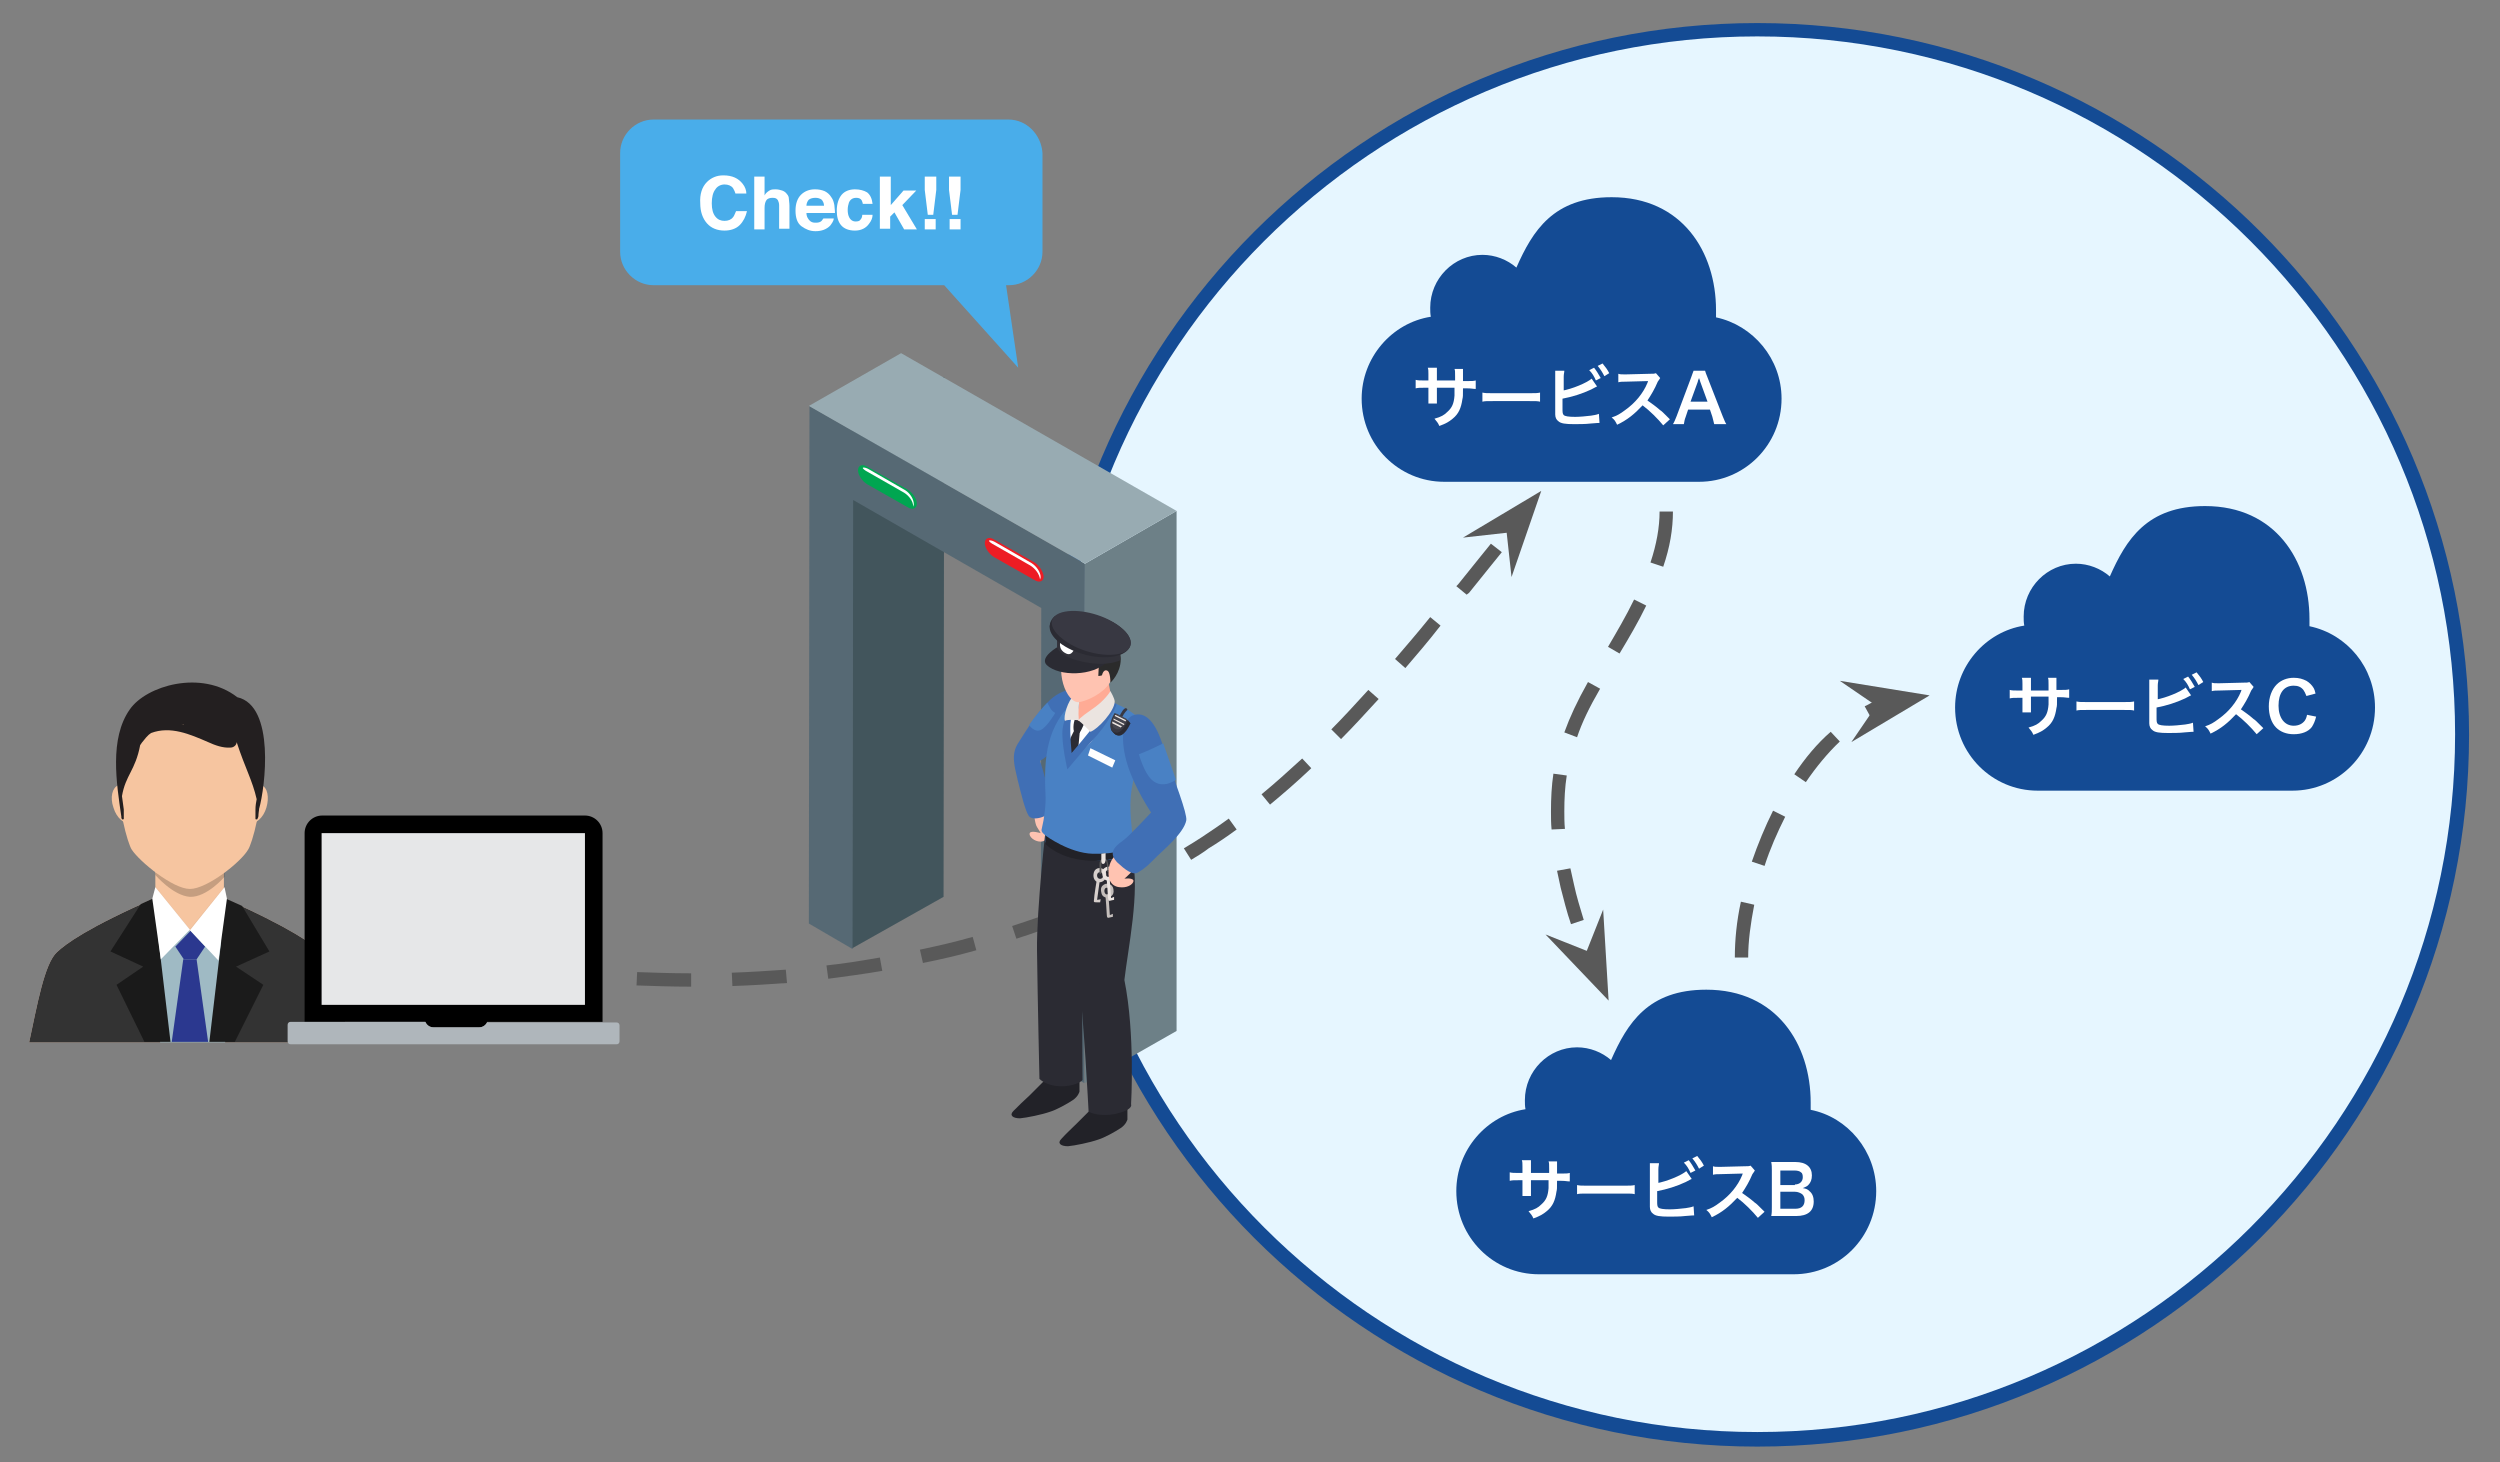 <?xml version="1.0" encoding="utf-8"?>
<!-- Generator: Adobe Illustrator 25.0.0, SVG Export Plug-In . SVG Version: 6.00 Build 0)  -->
<svg version="1.1" id="Layer_1" xmlns="http://www.w3.org/2000/svg" xmlns:xlink="http://www.w3.org/1999/xlink" x="0px" y="0px"
	 viewBox="0 0 412 241" style="enable-background:new 0 0 412 241;" xml:space="preserve">
<rect x="0" y="0" width="412" height="241" fill="#808080" stroke="none"/>
<style type="text/css">
	.st0{fill:#E6F6FF;}
	.st1{fill:#144B94;}
	.st2{fill-rule:evenodd;clip-rule:evenodd;fill:#144B94;}
	.st3{fill:#FFFFFF;}
	.st4{fill-rule:evenodd;clip-rule:evenodd;fill-opacity:0;}
	.st5{fill:#595959;}
	.st6{fill-rule:evenodd;clip-rule:evenodd;fill:#595959;}
	.st7{fill-rule:evenodd;clip-rule:evenodd;fill:#42555C;}
	.st8{fill-rule:evenodd;clip-rule:evenodd;fill:#6D8087;}
	.st9{fill-rule:evenodd;clip-rule:evenodd;fill:#566974;}
	.st10{fill-rule:evenodd;clip-rule:evenodd;fill:#98ABB2;}
	.st11{fill-rule:evenodd;clip-rule:evenodd;fill:#ED1C24;}
	.st12{fill-rule:evenodd;clip-rule:evenodd;fill:#FFFFFF;}
	.st13{fill-rule:evenodd;clip-rule:evenodd;fill:#00A651;}
	.st14{fill:#FFC3B1;}
	.st15{fill:#406FB5;}
	.st16{fill:#222228;}
	.st17{fill:#2B2B33;}
	.st18{fill:#4981C4;}
	.st19{fill:#FFAB95;}
	.st20{fill:#C4BEBB;}
	.st21{fill:#D6CFCC;}
	.st22{fill:#EBE4E0;}
	.st23{fill:#2B2B2B;}
	.st24{fill:#32323A;}
	.st25{fill:#383842;}
	.st26{fill:#46464F;}
	.st27{fill:#49ADEA;}
	.st28{fill-rule:evenodd;clip-rule:evenodd;fill:#FFDECC;}
	.st29{fill-rule:evenodd;clip-rule:evenodd;fill:#333333;}
	.st30{fill-rule:evenodd;clip-rule:evenodd;fill:#F6C5A0;}
	.st31{fill-rule:evenodd;clip-rule:evenodd;fill:#9FBAC4;}
	.st32{fill-rule:evenodd;clip-rule:evenodd;fill:#1A1A1A;}
	.st33{fill-rule:evenodd;clip-rule:evenodd;fill:#1B1B1B;}
	.st34{fill-rule:evenodd;clip-rule:evenodd;fill:#2B388F;}
	.st35{opacity:0.2;}
	.st36{fill:#231F20;}
	.st37{opacity:5.000000e-02;}
	.st38{opacity:0.1;fill-rule:evenodd;clip-rule:evenodd;}
	.st39{fill:#E6E7E8;}
	.st40{fill:#AFB6BB;}
</style>
<g>
	<circle class="st0" cx="289.6" cy="121.1" r="116.2"/>
	<path class="st1" d="M289.6,238.4c-64.7,0-117.3-52.6-117.3-117.3S224.9,3.8,289.6,3.8s117.3,52.6,117.3,117.3
		S354.3,238.4,289.6,238.4z M289.6,6c-63.4,0-115,51.6-115,115s51.6,115,115,115s115-51.6,115-115S353,6,289.6,6z"/>
</g>
<path class="st2" d="M293.6,65.7c0,7.6-6.1,13.7-13.6,13.7h-42c-7.5,0-13.6-6.1-13.6-13.7c0-6.8,5-12.5,11.4-13.5
	c-0.1-0.5-0.1-1-0.1-1.5c0-4.8,3.9-8.7,8.6-8.7c2.1,0,4.1,0.8,5.6,2.1c2.7-6.1,6.1-11.6,15.7-11.6c11.6,0,17.2,9,17.2,18.6
	c0,0.4,0,0.8,0,1.2C288.9,53.6,293.6,59.1,293.6,65.7"/>
<g>
	<path class="st3" d="M239.8,62.9l0-0.5v-0.4c0-0.7,0-1-0.1-1.2h1.4c0,0.3,0,0.3,0,0.7c0,0.7,0,0.7,0,1.3h0.7c0.8,0,1,0,1.4-0.1v1.4
		c-0.4,0-0.7-0.1-1.4-0.1h-0.7c0,1.3,0,1.4-0.1,1.8c-0.2,1.4-0.6,2.4-1.6,3.2c-0.6,0.5-1.1,0.8-2.2,1.2c-0.2-0.5-0.4-0.7-0.8-1.2
		c1.1-0.3,1.6-0.6,2.1-1.1c0.8-0.7,1.1-1.4,1.2-2.7c0-0.3,0-0.5,0-1.3h-2.9v1.7c0,0.5,0,0.6,0,0.9h-1.4c0-0.2,0-0.5,0-1v-1.6h-0.7
		c-0.7,0-1,0-1.4,0.1v-1.4c0.4,0.1,0.7,0.1,1.4,0.1h0.7v-1.1c0-0.5,0-0.7-0.1-1h1.5c0,0.4,0,0.4,0,1v1.1H239.8z"/>
	<path class="st3" d="M244.3,64.7c0.5,0.1,0.7,0.1,1.8,0.1h5.9c1.1,0,1.3,0,1.8-0.1v1.5c-0.4-0.1-0.6-0.1-1.8-0.1h-5.9
		c-1.2,0-1.4,0-1.8,0.1V64.7z"/>
	<path class="st3" d="M257.4,64.4c1.7-0.3,4.1-1.3,4.9-2l0.9,1.3c-0.1,0-0.4,0.2-1,0.5c-1.5,0.7-3.1,1.2-4.7,1.5v1.5
		c0,0.1,0,0.1,0,0.1c0,0.6,0,0.9,0.2,1.1c0.2,0.2,0.8,0.3,1.9,0.3c0.7,0,1.8-0.1,2.6-0.2c0.5-0.1,0.8-0.1,1.3-0.3l0.1,1.5
		c-0.2,0-0.3,0-1.5,0.1c-0.7,0.1-2.1,0.1-2.7,0.1c-1.4,0-2.2-0.1-2.6-0.5c-0.3-0.2-0.5-0.6-0.5-1.1c0-0.2,0-0.4,0-1l0-5.2
		c0-0.6,0-0.7,0-1h1.5c0,0.3-0.1,0.5-0.1,1V64.4z M262.7,60.6c0.4,0.5,0.7,1,1.1,1.7l-0.8,0.4c-0.3-0.7-0.6-1.2-1.1-1.7L262.7,60.6z
		 M264.4,62c-0.3-0.6-0.6-1.1-1.1-1.7l0.8-0.4c0.5,0.6,0.8,1,1.1,1.6L264.4,62z"/>
	<path class="st3" d="M274.1,70.1c-0.9-1.1-2.2-2.4-3.4-3.3c-1.3,1.4-2.5,2.4-4.2,3.2c-0.3-0.6-0.4-0.8-0.9-1.2
		c0.9-0.3,1.4-0.6,2.2-1.2c1.7-1.2,3-2.8,3.7-4.5l0.1-0.3c-0.2,0-0.2,0-3.7,0.1c-0.5,0-0.8,0-1.2,0.1l0-1.4c0.3,0.1,0.5,0.1,1,0.1
		c0,0,0.1,0,0.3,0l3.9-0.1c0.6,0,0.7,0,1-0.1l0.7,0.8c-0.1,0.2-0.2,0.3-0.4,0.6c-0.5,1.2-1.1,2.2-1.7,3.1c0.7,0.5,1.3,0.9,2.1,1.6
		c0.3,0.2,0.3,0.2,1.6,1.5L274.1,70.1z"/>
	<path class="st3" d="M282.5,69.9c-0.1-0.4-0.2-0.8-0.3-1.2l-0.4-1.2h-3.6l-0.4,1.2c-0.2,0.5-0.2,0.7-0.3,1.2h-1.8
		c0.2-0.3,0.4-0.8,0.6-1.3l2.4-6.4c0.2-0.6,0.3-0.8,0.4-1.1h1.9c0.1,0.3,0.1,0.4,0.4,1.1l2.5,6.4c0.3,0.7,0.4,1,0.6,1.3H282.5z
		 M280.2,62.9c0-0.1-0.1-0.3-0.2-0.6c-0.2,0.5-0.2,0.5-0.2,0.6l-1.2,3.3h2.8L280.2,62.9z"/>
</g>
<path class="st2" d="M309.2,196.3c0,7.6-6.1,13.7-13.6,13.7h-42c-7.5,0-13.6-6.1-13.6-13.7c0-6.8,5-12.5,11.4-13.5
	c-0.1-0.5-0.1-1-0.1-1.5c0-4.8,3.9-8.7,8.6-8.7c2.1,0,4.1,0.8,5.6,2.1c2.7-6.1,6.1-11.6,15.7-11.6c11.6,0,17.2,9,17.2,18.6
	c0,0.4,0,0.8,0,1.2C304.5,184.1,309.2,189.7,309.2,196.3"/>
<g>
	<path class="st3" d="M255.3,193.5l0-0.5v-0.4c0-0.7,0-1-0.1-1.2h1.4c0,0.3,0,0.3,0,0.7c0,0.7,0,0.7,0,1.3h0.7c0.8,0,1,0,1.4-0.1
		v1.4c-0.4,0-0.7-0.1-1.4-0.1h-0.7c0,1.3,0,1.4-0.1,1.8c-0.2,1.4-0.6,2.4-1.6,3.2c-0.6,0.5-1.1,0.8-2.2,1.2
		c-0.2-0.5-0.4-0.7-0.8-1.2c1.1-0.3,1.6-0.6,2.1-1.1c0.8-0.7,1.1-1.4,1.2-2.7c0-0.3,0-0.5,0-1.3h-2.9v1.7c0,0.5,0,0.6,0,0.9h-1.4
		c0-0.2,0-0.5,0-1v-1.6h-0.7c-0.7,0-1,0-1.4,0.1v-1.4c0.4,0.1,0.7,0.1,1.4,0.1h0.7v-1.1c0-0.5,0-0.7-0.1-1h1.5c0,0.4,0,0.4,0,1v1.1
		H255.3z"/>
	<path class="st3" d="M259.9,195.3c0.5,0.1,0.7,0.1,1.8,0.1h5.9c1.1,0,1.3,0,1.8-0.1v1.5c-0.4-0.1-0.6-0.1-1.8-0.1h-5.9
		c-1.2,0-1.4,0-1.8,0.1V195.3z"/>
	<path class="st3" d="M273,195c1.7-0.3,4.1-1.3,4.9-2l0.9,1.3c-0.1,0-0.4,0.2-1,0.5c-1.5,0.7-3.1,1.2-4.7,1.5v1.5c0,0.1,0,0.1,0,0.1
		c0,0.6,0,0.9,0.2,1.1c0.2,0.2,0.8,0.3,1.9,0.3c0.7,0,1.8-0.1,2.6-0.2c0.5-0.1,0.8-0.1,1.3-0.3l0.1,1.5c-0.2,0-0.3,0-1.5,0.1
		c-0.7,0.1-2.1,0.1-2.7,0.1c-1.4,0-2.2-0.1-2.6-0.5c-0.3-0.2-0.5-0.6-0.5-1.1c0-0.2,0-0.4,0-1l0-5.2c0-0.6,0-0.7,0-1h1.5
		c0,0.3-0.1,0.5-0.1,1V195z M278.3,191.2c0.4,0.5,0.7,1,1.1,1.7l-0.8,0.4c-0.3-0.7-0.6-1.2-1.1-1.7L278.3,191.2z M280,192.6
		c-0.3-0.6-0.6-1.1-1.1-1.7l0.8-0.4c0.5,0.6,0.8,1,1.1,1.6L280,192.6z"/>
	<path class="st3" d="M289.7,200.7c-0.9-1.1-2.2-2.4-3.4-3.3c-1.3,1.4-2.5,2.4-4.2,3.2c-0.3-0.6-0.4-0.8-0.9-1.2
		c0.9-0.3,1.4-0.6,2.2-1.2c1.7-1.2,3-2.8,3.7-4.5l0.1-0.3c-0.2,0-0.2,0-3.7,0.1c-0.5,0-0.8,0-1.2,0.1l0-1.4c0.3,0.1,0.5,0.1,1,0.1
		c0,0,0.1,0,0.3,0l3.9-0.1c0.6,0,0.7,0,1-0.1l0.7,0.8c-0.1,0.2-0.2,0.3-0.4,0.6c-0.5,1.2-1.1,2.2-1.7,3.1c0.7,0.5,1.3,0.9,2.1,1.6
		c0.3,0.2,0.3,0.2,1.6,1.5L289.7,200.7z"/>
	<path class="st3" d="M293.3,200.4c-0.6,0-1,0-1.4,0c0.1-0.5,0.1-0.8,0.1-1.5v-6c0-0.5,0-0.9-0.1-1.4c0.5,0,0.6,0,1.4,0h2.6
		c1.7,0,2.7,0.8,2.7,2.2c0,0.7-0.2,1.2-0.6,1.6c-0.2,0.2-0.4,0.3-0.9,0.5c0.6,0.1,0.8,0.2,1.1,0.5c0.5,0.4,0.7,1,0.7,1.7
		c0,1.6-1,2.4-2.9,2.4H293.3z M295.8,195.2c0.8,0,1.3-0.5,1.3-1.2c0-0.4-0.1-0.7-0.3-0.8c-0.2-0.2-0.6-0.3-1.1-0.3h-2.3v2.4H295.8z
		 M293.5,199.2h2.4c1,0,1.5-0.5,1.5-1.4c0-0.4-0.1-0.7-0.4-1c-0.3-0.2-0.7-0.4-1.2-0.4h-2.4V199.2z"/>
</g>
<path class="st2" d="M391.4,116.6c0,7.6-6.1,13.7-13.6,13.7h-42c-7.5,0-13.6-6.1-13.6-13.7c0-6.8,5-12.5,11.4-13.5
	c-0.1-0.5-0.1-1-0.1-1.5c0-4.8,3.9-8.7,8.6-8.7c2.1,0,4.1,0.8,5.6,2.1c2.7-6.1,6.1-11.6,15.7-11.6c11.6,0,17.2,9,17.2,18.6
	c0,0.4,0,0.8,0,1.2C386.8,104.5,391.4,110,391.4,116.6"/>
<g>
	<path class="st3" d="M337.6,113.8l0-0.5v-0.4c0-0.7,0-1-0.1-1.2h1.4c0,0.3,0,0.3,0,0.7c0,0.7,0,0.7,0,1.3h0.7c0.8,0,1,0,1.4-0.1
		v1.4c-0.4,0-0.7-0.1-1.4-0.1H339c0,1.3,0,1.4-0.1,1.8c-0.2,1.4-0.6,2.4-1.6,3.2c-0.6,0.5-1.1,0.8-2.2,1.2c-0.2-0.5-0.4-0.7-0.8-1.2
		c1.1-0.3,1.6-0.6,2.1-1.1c0.8-0.7,1.1-1.4,1.2-2.7c0-0.3,0-0.5,0-1.3h-2.9v1.7c0,0.5,0,0.6,0,0.9h-1.4c0-0.2,0-0.5,0-1V115h-0.7
		c-0.7,0-1,0-1.4,0.1v-1.4c0.4,0.1,0.7,0.1,1.4,0.1h0.7v-1.1c0-0.5,0-0.7-0.1-1h1.5c0,0.4,0,0.4,0,1v1.1H337.6z"/>
	<path class="st3" d="M342.2,115.6c0.5,0.1,0.7,0.1,1.8,0.1h5.9c1.1,0,1.3,0,1.8-0.1v1.5c-0.4-0.1-0.6-0.1-1.8-0.1H344
		c-1.2,0-1.4,0-1.8,0.1V115.6z"/>
	<path class="st3" d="M355.3,115.3c1.7-0.3,4.1-1.3,4.9-2l0.9,1.3c-0.1,0-0.4,0.2-1,0.5c-1.5,0.7-3.1,1.2-4.7,1.5v1.5
		c0,0.1,0,0.1,0,0.1c0,0.6,0,0.9,0.2,1.1c0.2,0.2,0.8,0.3,1.9,0.3c0.7,0,1.8-0.1,2.6-0.2c0.5-0.1,0.8-0.1,1.3-0.3l0.1,1.5
		c-0.2,0-0.3,0-1.5,0.1c-0.7,0.1-2.1,0.1-2.7,0.1c-1.4,0-2.2-0.1-2.6-0.5c-0.3-0.2-0.5-0.6-0.5-1.1c0-0.2,0-0.4,0-1l0-5.2
		c0-0.6,0-0.7,0-1h1.5c0,0.3-0.1,0.5-0.1,1V115.3z M360.6,111.5c0.4,0.5,0.7,1,1.1,1.7l-0.8,0.4c-0.3-0.7-0.6-1.2-1.1-1.7
		L360.6,111.5z M362.3,112.9c-0.3-0.6-0.6-1.1-1.1-1.7l0.8-0.4c0.5,0.6,0.8,1,1.1,1.6L362.3,112.9z"/>
	<path class="st3" d="M371.9,121c-0.9-1.1-2.2-2.4-3.4-3.3c-1.3,1.4-2.5,2.4-4.2,3.2c-0.3-0.6-0.4-0.8-0.9-1.2
		c0.9-0.3,1.4-0.6,2.2-1.2c1.7-1.2,3-2.8,3.7-4.5l0.1-0.3c-0.2,0-0.2,0-3.7,0.1c-0.5,0-0.8,0-1.2,0.1l0-1.4c0.3,0.1,0.5,0.1,1,0.1
		c0,0,0.1,0,0.3,0l3.9-0.1c0.6,0,0.7,0,1-0.1l0.7,0.8c-0.1,0.2-0.2,0.3-0.4,0.6c-0.5,1.2-1.1,2.2-1.7,3.1c0.7,0.5,1.3,0.9,2.1,1.6
		c0.3,0.2,0.3,0.2,1.6,1.5L371.9,121z"/>
	<path class="st3" d="M381.7,118.1c-0.2,0.8-0.4,1.2-0.7,1.7c-0.6,0.8-1.7,1.2-3,1.2c-1.2,0-2.2-0.4-2.9-1.1
		c-0.8-0.8-1.2-2.1-1.2-3.5c0-1.5,0.5-2.8,1.3-3.6c0.7-0.7,1.7-1.1,2.8-1.1c0.9,0,1.5,0.2,2.1,0.5c0.5,0.3,0.9,0.7,1.2,1.2
		c0.1,0.2,0.2,0.4,0.3,0.9l-1.5,0.4c-0.2-0.5-0.3-0.7-0.5-1c-0.4-0.5-0.9-0.7-1.6-0.7c-1.6,0-2.5,1.2-2.5,3.3c0,2,1,3.3,2.5,3.3
		c0.8,0,1.4-0.3,1.8-0.8c0.2-0.3,0.3-0.5,0.4-1L381.7,118.1z"/>
</g>
<path class="st4" d="M89.3,160.1c36.8,4,76.8-0.3,109.4-21.2c21.5-13.7,38-37.1,55.2-57.9"/>
<g>
	<path class="st5" d="M113.6,162.6c-2.9,0-5.8-0.1-8.7-0.2l0.1-2.2c2.9,0.1,5.8,0.2,8.6,0.2c0,0,0,0,0,0l0.3,0l0,2.2L113.6,162.6
		C113.6,162.6,113.6,162.6,113.6,162.6z M120.7,162.5l-0.1-2.2c3-0.1,6-0.3,8.9-0.5l0.2,2.2C126.8,162.2,123.8,162.4,120.7,162.5z
		 M98.2,162c-3-0.2-6-0.5-9-0.8l0.2-2.2c3,0.3,6,0.6,8.9,0.8L98.2,162z M136.5,161.3l-0.3-2.2c3-0.3,5.9-0.8,8.8-1.3l0.4,2.2
		C142.5,160.5,139.5,160.9,136.5,161.3z M152.1,158.7l-0.5-2.2c2.9-0.6,5.9-1.3,8.7-2.1l0.6,2.2
		C158.1,157.4,155.1,158.1,152.1,158.7z M167.5,154.7l-0.7-2.1c2.8-0.9,5.7-1.9,8.4-3l0.8,2.1C173.2,152.7,170.4,153.8,167.5,154.7z
		 M182.3,149l-0.9-2.1c2.7-1.2,5.4-2.5,8-3.9l1.1,2C187.8,146.5,185,147.8,182.3,149z M196.3,141.7l-1.2-1.9c1-0.6,2-1.2,2.9-1.8
		c1.5-1,3-2,4.5-3.1l1.3,1.8c-1.5,1.1-3.1,2.2-4.6,3.1C198.3,140.5,197.3,141.1,196.3,141.7z M209.3,132.6l-1.4-1.7
		c2.2-1.8,4.4-3.8,6.7-5.9l1.5,1.6C213.9,128.7,211.6,130.7,209.3,132.6z M221,121.8l-1.6-1.6c2-2,4-4.2,6.1-6.5l1.7,1.5
		C225,117.6,223,119.8,221,121.8z M231.6,110.1l-1.7-1.5c1.8-2.1,3.7-4.3,5.8-6.9l1.7,1.4C235.3,105.8,233.4,108,231.6,110.1z
		 M241.7,98l-1.7-1.4l0.3-0.3c1.2-1.5,2.5-3.1,3.7-4.6l1.7-2.1l1.8,1.4l-1.7,2.1c-1.2,1.5-2.5,3.1-3.7,4.6L241.7,98z"/>
</g>
<g>
	<path class="st6" d="M249.4,86.6l0.3,3.3l2.3-6.5l-5.9,3.5L249.4,86.6z"/>
	<polygon class="st5" points="249.1,95.1 248.3,87.8 241.1,88.6 254,80.9 	"/>
</g>
<path class="st4" d="M274.6,84.2c0,14.8-15,28-17.3,42.8c-2,12.6,2.1,25.7,7.7,37.7"/>
<g>
	<path class="st5" d="M258.9,152.3c-0.7-2-1.2-4.1-1.7-6c-0.2-1-0.4-1.9-0.6-2.8l2.2-0.4c0.2,0.9,0.4,1.8,0.6,2.7
		c0.4,1.9,1,3.8,1.6,5.8L258.9,152.3z M255.7,136.7c-0.1-1-0.1-2-0.1-3c0-2.1,0.1-4.2,0.4-6.2l2.2,0.3c-0.3,1.9-0.4,3.9-0.4,5.9
		c0,0.9,0,1.9,0.1,2.9L255.7,136.7z M259.9,121.5l-2.1-0.8c0.9-2.5,2.1-5.1,3.9-8.3l2,1.1C261.9,116.6,260.7,119.1,259.9,121.5z
		 M266.9,107.7l-1.9-1.1c1.4-2.4,3-5.1,4.3-7.8l2,1C270,102.5,268.4,105.2,266.9,107.7z M274.1,93.4l-2.1-0.7c1-3,1.5-5.8,1.5-8.4
		h2.2C275.7,87.2,275.2,90.2,274.1,93.4z"/>
</g>
<g>
	<path class="st6" d="M262.1,158.1l-3.1-1.2l4.7,5l-0.4-6.9L262.1,158.1z"/>
	<polygon class="st5" points="265.1,164.9 254.7,154 261.5,156.7 264.2,149.9 	"/>
</g>
<path class="st4" d="M287,157.8c0-17.7,13.1-43.2,30.8-43.2"/>
<g>
	<path class="st5" d="M288.1,157.8h-2.2c0-2.9,0.3-6,1-9.2l2.2,0.5C288.5,152.2,288.1,155.1,288.1,157.8z M290.8,142.7l-2.1-0.7
		c1-2.9,2.2-5.8,3.5-8.4l2,1C292.9,137.2,291.7,139.9,290.8,142.7z M297.6,128.9l-1.9-1.3c1.8-2.7,3.8-5.1,6-7l1.5,1.6
		C301.2,124.1,299.3,126.4,297.6,128.9z M308.4,118.4l-1.1-2c0.2-0.1,0.4-0.2,0.6-0.3c0.5-0.3,1-0.5,1.6-0.8
		c0.3-0.1,0.5-0.2,0.8-0.3l0.1,0l0.8,2.1l-0.1,0c-0.2,0.1-0.5,0.2-0.7,0.3c-0.5,0.2-0.9,0.4-1.4,0.7
		C308.8,118.2,308.6,118.3,308.4,118.4z"/>
</g>
<g>
	<path class="st6" d="M310.8,116l-1.9,2.8l5.9-3.6l-6.8-1.1L310.8,116z"/>
	<polygon class="st5" points="305.1,122.3 309.2,116.3 303.2,112.2 318,114.6 	"/>
</g>
<g>
	<polygon class="st7" points="140.4,156.3 155.5,147.8 155.6,62.1 140.5,70.7 	"/>
	<polygon class="st8" points="178.8,178.5 193.9,169.9 193.9,84.2 178.8,92.9 	"/>
	<polygon class="st9" points="133.3,152.2 140.5,156.4 140.6,82.4 171.6,100.2 171.5,174.4 178.7,178.5 178.8,92.9 133.4,66.9 	"/>
	<polygon class="st10" points="133.3,66.9 178.8,92.9 193.9,84.2 148.5,58.2 	"/>
	<g>
		<path class="st11" d="M170.5,92.7l-6.7-3.8c-0.8-0.5-1.5-0.2-1.5,0.6l0,0c0,0.8,0.7,1.8,1.5,2.3l6.7,3.8c0.8,0.5,1.5,0.2,1.5-0.6
			l0,0C171.9,94.2,171.3,93.2,170.5,92.7z"/>
		<path class="st12" d="M170,92.8l-5.9-3.4c-0.8-0.5-1.7-0.5-0.6,0.2l6.3,3.6c0.8,0.5,1.5,1.4,1.6,2.3c0-0.1,0.1-0.2,0.1-0.4l0,0
			C171.5,94.3,170.8,93.3,170,92.8z"/>
	</g>
	<g>
		<path class="st13" d="M149.6,80.7l-6.7-3.8c-0.8-0.5-1.5-0.2-1.5,0.6l0,0c0,0.8,0.7,1.8,1.5,2.3l6.7,3.8c0.8,0.5,1.5,0.2,1.5-0.6
			l0,0C151.1,82.2,150.4,81.2,149.6,80.7z"/>
		<path class="st12" d="M149.2,80.8l-5.9-3.4c-0.8-0.5-1.7-0.5-0.6,0.2l6.3,3.6c0.8,0.5,1.5,1.4,1.5,2.3c0-0.1,0.1-0.2,0.1-0.4l0,0
			C150.6,82.3,150,81.3,149.2,80.8z"/>
	</g>
</g>
<g>
	<path class="st14" d="M170.4,133.8c0,0,0.1,1.9,0.5,2.5c0.4,0.6,0.6,1,0.6,1s-1.6-0.5-1.8,0c-0.2,0.5,0.7,1.4,1.8,1.4
		s2.5-1.8,2.5-1.8l-0.2-3.7L170.4,133.8z"/>
	<path class="st15" d="M177.8,113.9c0,0-1.5-0.8-3.8,0.7c-2.3,1.5-5.1,6.1-6.1,7.7c-1.3,1.9-0.8,3.6-0.2,6.2
		c0.6,2.4,1.2,4.9,1.8,5.9c0.6,1.1,3.6,0.1,3.7-1c0.1-0.5-0.4-3.6-1.8-8C177.4,121.6,177.8,113.9,177.8,113.9z"/>
	<path class="st16" d="M169.7,180.5c1.3-1.3,3-3,3-3l5.2,0.4v2c0,0-0.2,0.8-1.1,1.4c-0.9,0.6-2.7,1.6-3.7,1.9c-1.4,0.5-3.9,1-5,1.1
		c-1.2,0-1.8-0.5-1.1-1.2C168.1,182,168.5,181.6,169.7,180.5z"/>
	<path class="st16" d="M177.5,185.1c1.3-1.3,2.3-2.3,2.3-2.3l6-0.3v2c0,0-0.2,0.8-1.1,1.4c-0.9,0.6-2.7,1.6-3.7,1.9
		c-1.4,0.5-3.9,1-5,1.1c-1.2,0-1.8-0.5-1.1-1.2C175.9,186.6,176.3,186.3,177.5,185.1z"/>
	<path class="st17" d="M177.2,134.4c-2.5,0.7-4.8,1.6-4.8,1.6s-1.6,13.9-1.5,20.7c0.1,7.9,0.4,21.1,0.4,21.1s1.3,1.4,4.2,1.2
		c2.2-0.2,2.9-1,2.9-1l-0.1-20.1l1.7-9.7C179.7,141.9,177.7,140.7,177.2,134.4z"/>
	<path class="st17" d="M186.4,182c0,0,0.7-11.6-1.1-20.5c0.6-5.2,2.6-14.6,1.3-20.2c-1.6-7-3.4-5.8-3.4-5.8c0.2-1.2-2.4-1-5.1-0.5
		c0,4.7-1,20.4-0.4,25.5c0.9,7,1.7,22.7,1.7,22.7s1.5,0.9,4.3,0.4C186.9,182.9,186.4,182,186.4,182z"/>
	<path class="st18" d="M177.3,115.2c0.5,0.2,6.1,0.6,6.1,0.6s4.8,1.5,6,5.3c0.1,1.2-0.4,4-0.6,5.2c-0.2,0.1-1.3-0.1-1.4,0.2
		c-1.2,3.5-1.3,6-0.9,9.9c0.1,1.1,0.3,2.3-0.2,3.4c-3,3.6-8.8,1.8-14-1c0-0.3,0-0.7,0-1.1c-0.4-0.4-0.8-0.6-0.6-1.2
		c0.4-1.6,0.7-4,0.6-5.6C172,124.7,172.5,119.5,177.3,115.2z"/>
	<path class="st3" d="M176,117.8c0,0-0.2,1.8-0.3,3.3c-0.1,1.5,0.6,4.8,0.6,4.8s2.8-2.9,3.4-3.5c0.6-0.7,1.4-2.3,1.4-2.3L176,117.8z
		"/>
	<g>
		<path class="st19" d="M183.3,115.7l-0.8-4.2l-4.5,3.3l-0.5,3.1c0,0-0.3,0.8-0.3,1.6C179.5,118.3,181.9,117.8,183.3,115.7z"/>
	</g>
	<path class="st16" d="M172.3,137.7v1.4c0,0,2.1,2.3,6.6,2.7s7.6-1.2,7.6-1.2l-0.2-0.8c0,0-2.3,1-6.2,0.9
		C176.2,140.6,172.3,137.7,172.3,137.7z"/>
	<path class="st17" d="M176.5,124.3c0.4-0.3,0.8-0.7,1.2-1l0.3-3.3l-0.7-0.1c0,0-0.8,1.4-1.2,2.5c0,0.1,0.1,0.1,0.1,0.2
		C176.2,123.2,176.3,123.7,176.5,124.3z"/>
	<path class="st17" d="M177.2,118.3c0,0-0.5,1.3-0.2,2.3c0.1,0.1,0.9,0.2,0.9,0.2s0.6-0.9,0.9-2c-0.3-0.1-0.8-0.2-1.1,0
		C177.5,118.4,177.2,118.3,177.2,118.3z"/>
	<path class="st20" d="M182.9,150.8l-0.2-2.9c0,0,1-0.2,0.8-1.3c-0.1-0.9-1-1.2-1.6-0.8c-0.3,0.2-0.6,0.5-0.4,1.3
		c0.1,0.7,0.7,0.8,0.7,0.8s0.2,2.4,0.2,2.9c0,0.5,0.2,0.5,0.5,0.4c0.4-0.1,0.5-0.1,0.5-0.1l0-0.5L182.9,150.8z M182.4,147.4
		c-0.5,0-0.6-1.2,0.1-1.1c0.3,0,0.5,0.3,0.4,0.7C182.9,147.2,182.6,147.4,182.4,147.4z"/>
	<path class="st21" d="M180.8,148.3l0.4-2.9c0,0,1,0,1.1-1.1c0.1-0.9-0.7-1.4-1.4-1.2c-0.3,0.1-0.7,0.4-0.7,1.2c0,0.7,0.5,1,0.5,1
		s-0.4,2.4-0.4,2.9c-0.1,0.5,0,0.5,0.4,0.5c0.4,0,0.6,0,0.6,0l0.1-0.5L180.8,148.3z M181.1,144.8c-0.5-0.2-0.4-1.3,0.4-1
		c0.3,0.1,0.4,0.4,0.3,0.7C181.6,144.8,181.4,144.9,181.1,144.8z"/>
	<path class="st22" d="M183.1,148l-0.2-2.9c0,0,1-0.2,0.8-1.3c-0.1-0.9-1-1.2-1.6-0.8c-0.3,0.2-0.6,0.5-0.4,1.3
		c0.1,0.7,0.7,0.8,0.7,0.8s0.2,2.4,0.2,2.9c0,0.5,0.2,0.5,0.5,0.4c0.4-0.1,0.5-0.1,0.5-0.1l0-0.5L183.1,148z M182.6,144.5
		c-0.5,0-0.6-1.2,0.1-1.1c0.3,0,0.5,0.3,0.4,0.7C183.1,144.3,182.9,144.5,182.6,144.5z"/>
	<g>
		<path class="st5" d="M181.3,144c-0.1,0-0.1,0-0.1-0.1v-1.4c0-0.8,0.3-0.9,0.7-1l0.1,0c0.1,0,0.2,0,0.3,0.1c0.4,0.3,0.4,1.8,0.4,2
			c0,0.1,0,0.1-0.1,0.1c0,0,0,0,0,0c-0.1,0-0.1,0-0.1-0.1c0-0.6-0.1-1.6-0.3-1.8c0,0-0.1,0-0.1,0l-0.1,0c-0.3,0.1-0.5,0.1-0.5,0.8
			v1.4C181.4,144,181.4,144,181.3,144z"/>
	</g>
	<path class="st22" d="M181.5,140.7c0,0,0,0.8,0,1.2c0,0.4,0.2,0.6,0.5,0.4c0.2-0.2,0.2-0.5,0.2-1c0-0.5,0-0.7,0-0.7L181.5,140.7z"
		/>
	<path class="st14" d="M185.2,139.8c0,0-2,1.1-2.4,3c-0.4,1.9,0.2,3.2,1.6,3.4c1.3,0.2,2.3-0.4,2.4-1c0-0.6-1.5-0.4-1.5-0.4
		s1.9-1.5,1.9-2.5S185.2,139.8,185.2,139.8z"/>
	<path class="st15" d="M187,117.8c-2.2,0.5-2.4,4.3-1.2,8.2c1.2,3.9,3.9,7.9,3.9,7.9s-3.7,4-4.6,4.6c-1.7,1.2-2.4,2.2-0.9,3.7
		c1.1,1,2.4,2.1,3.3,1.6c1.2-0.7,1.6-1.1,3.2-2.7c1-1,4.4-3.8,4.8-5.9c0.2-1.1-2-6.7-3.5-11.1C190.8,119.5,189.1,117.3,187,117.8z"
		/>
	<path class="st15" d="M182.9,115.6c-0.5,1.3-1.7,2.7-2.4,3.7c-0.9,1.3-3.9,4.8-3.9,4.8s-0.3-3.1-0.2-4.8c0.1-1.8,1.3-4.1,1.3-4.1
		l-0.7-0.4c0,0-1.7,3.3-1.9,5.5c-0.2,2.2,0.8,6.5,0.8,6.5s1.9-2.3,3.8-4.4c1.9-2.1,2.4-2.8,3.4-4.5c0.2-0.3,0.9-1.5,0.9-1.9
		C183.7,115.9,183.3,115.7,182.9,115.6z"/>
	<path class="st22" d="M177.9,115.5c-0.3,1.5-0.1,3.2-0.1,3.2s-1.8-0.2-2.3,0.1c-0.3-0.7,0.5-3.4,1.5-4.2
		C177.1,114.5,177.5,115,177.9,115.5z"/>
	<path class="st22" d="M183,113.9c0,0,0.7,1.2,0.7,1.7c0,1.6-2.8,4.6-4,5c-1.3-1.4-2-1.9-2-1.9s0.2-0.4,2.1-1.7
		C182.1,115.5,183,113.9,183,113.9z"/>
	<g>
		<g>
			<path class="st14" d="M182.9,106.2c-1.2-1.6-4.7-2.9-7,0.5c-2.4,3.6-0.1,9.4,2,9c1.2-0.2,3.8-1.3,5-3.2
				C184.2,110.5,183.9,107.4,182.9,106.2z"/>
		</g>
		<path class="st23" d="M175,107.9c0.5,0.8,1.2,1.7,3.2,1.8c1.6,0.1,2.9-0.4,2.9-0.4l-0.1,2.1c0,0,0.3,0,0.6-0.1
			c0.2-0.8,0.6-1,1-0.7c0.4,0.4,0.4,1.9,0.4,1.9s1.7-1.5,1.7-3.9c0-1.5-1.3-4.8-4.1-5.2c-2.8-0.3-4.8,1.1-5.5,2.6
			C174.6,106.9,174.8,107.6,175,107.9z"/>
		<path class="st17" d="M174.5,106.5c0,0-3.3,1.8-2,3.1c2,1.9,7.7,1.9,10-0.6L174.5,106.5z"/>
		<path class="st24" d="M174.2,106.7v-1.5c0,0,1.2,2.2,5.1,2.5c3.3,0.2,5.3-0.4,5.3-0.4l0,1.5c0,0-2.1,1.2-6.4,0.2
			C174.6,108.2,174.2,106.7,174.2,106.7z"/>
	</g>
	<path class="st17" d="M173.9,101.5c0,0-0.9,0.6-0.9,1.7c0,0.8,0.9-0.5,0.9-0.5V101.5z"/>
	<path class="st3" d="M174.8,105.6c0,0-0.6,1.4,0.9,2.1c1,0.5,1.4-0.9,1.4-0.9L174.8,105.6z"/>
	<path class="st17" d="M184,108.1c-2.8,0.7-7-0.3-9.4-2.2c-2.4-1.9-2.1-4,0.7-4.7c2.8-0.7,7,0.3,9.4,2.2
		C187.1,105.3,186.8,107.4,184,108.1z"/>
	<path class="st25" d="M184.2,107.8c-2.7,0.5-6.8-0.6-9.2-2.6c-2.4-1.9-2.2-3.9,0.5-4.4c2.7-0.5,6.8,0.6,9.2,2.6
		C187.1,105.3,186.9,107.3,184.2,107.8z"/>
	<path class="st18" d="M191.7,122.5c0,0-1.4,0.7-2.3,1.1c-0.9,0.4-1.7,0.7-1.7,0.7s0.8,3,2.1,4.2c1.8,1.7,4,0,4,0L191.7,122.5z"/>
	<path class="st18" d="M172.6,115.8c0,0,0.4,0.8,0.6,1.1s0.7,0.6,0.7,0.6s-1.4,2.4-2.4,2.8c-1,0.5-1.9-0.8-1.9-0.8
		S170.5,118,172.6,115.8z"/>
	<polygon class="st3" points="179.7,123.3 179.3,124.5 183.3,126.5 183.8,125.3 	"/>
	<g>
		<path class="st25" d="M184.4,118.2c0,0,0.5-1.1,0.9-1.4c0.4-0.3,0.5,0.2,0.5,0.2s-0.2,0.1-0.6,0.7c-0.3,0.5-0.4,0.7-0.4,0.7
			L184.4,118.2z"/>
		<path class="st17" d="M184.1,118c0,0-1.5,2.3-0.2,3.1c1.3,0.8,2.4-1.9,2.4-1.9L184.1,118z"/>
		<path class="st17" d="M183.9,121.1c0,0-0.5-0.3-0.8-0.8c-0.2-0.6,2.8-1.6,2.8-1.6l0.4,0.5L183.9,121.1z"/>
		<path class="st25" d="M183.7,117.5c0,0-1.5,2.3-0.2,3.1c1.3,0.8,2.4-1.9,2.4-1.9L183.7,117.5z"/>
		<g>
			<path class="st26" d="M183.5,118.3l1.8,0.9c0.1-0.1,0.1-0.2,0.2-0.3l-1.8-0.9C183.6,118.2,183.6,118.2,183.5,118.3z"/>
			<path class="st26" d="M183.4,119l1.6,0.8c0.1-0.1,0.2-0.2,0.2-0.3l-1.7-0.9C183.4,118.7,183.4,118.8,183.4,119z"/>
			<path class="st26" d="M183.8,120.1c0.4,0.2,0.7,0.1,1-0.1l-1.4-0.7C183.3,119.6,183.4,119.9,183.8,120.1z"/>
			<path class="st26" d="M185.7,118.5l-1.7-0.9c0,0-0.1,0.1-0.1,0.2l1.8,0.9C185.6,118.6,185.7,118.5,185.7,118.5z"/>
			<path class="st22" d="M183.8,117.8c0,0.1-0.1,0.1-0.1,0.2l1.8,0.9c0-0.1,0.1-0.2,0.1-0.2L183.8,117.8z"/>
			<path class="st22" d="M183.5,118.6l1.7,0.9c0.1-0.1,0.1-0.1,0.1-0.2l-1.8-0.9C183.5,118.4,183.5,118.5,183.5,118.6z"/>
			<path class="st22" d="M183.3,119.2l1.4,0.7c0.1-0.1,0.1-0.1,0.2-0.2l-1.6-0.8C183.3,119,183.3,119.1,183.3,119.2z"/>
		</g>
	</g>
</g>
<g>
	<path class="st27" d="M166.2,19.7h-58.5c-3,0-5.5,2.5-5.5,5.5v16.3c0,3,2.5,5.5,5.5,5.5h47.9l12.2,13.6l-2-13.6h0.5
		c3,0,5.5-2.5,5.5-5.5V25.2C171.6,22.2,169.2,19.7,166.2,19.7z"/>
	<g>
		<path class="st3" d="M116.5,30c0.7-0.7,1.6-1.1,2.7-1.1c1.5,0,2.5,0.5,3.2,1.4c0.4,0.5,0.6,1.1,0.6,1.6h-1.8
			c-0.1-0.4-0.3-0.7-0.4-0.9c-0.3-0.4-0.8-0.6-1.4-0.6c-0.6,0-1.2,0.3-1.5,0.8c-0.4,0.5-0.6,1.3-0.6,2.3s0.2,1.7,0.6,2.2
			c0.4,0.5,0.9,0.7,1.5,0.7c0.6,0,1.1-0.2,1.4-0.6c0.2-0.2,0.3-0.6,0.5-1h1.8c-0.2,0.9-0.6,1.7-1.2,2.3c-0.6,0.6-1.5,0.9-2.5,0.9
			c-1.2,0-2.2-0.4-2.9-1.2c-0.7-0.8-1.1-1.9-1.1-3.3C115.3,32,115.7,30.8,116.5,30z"/>
		<path class="st3" d="M128.9,31.4c0.3,0.1,0.6,0.3,0.8,0.6c0.2,0.2,0.3,0.5,0.3,0.7c0,0.3,0.1,0.7,0.1,1.2v3.8h-1.7v-3.9
			c0-0.3-0.1-0.6-0.2-0.8c-0.2-0.3-0.4-0.4-0.9-0.4c-0.4,0-0.8,0.1-1,0.4c-0.2,0.3-0.3,0.7-0.3,1.3v3.5h-1.7v-8.7h1.7v3.1
			c0.2-0.4,0.5-0.6,0.8-0.8s0.7-0.2,1-0.2C128.2,31.2,128.6,31.3,128.9,31.4z"/>
		<path class="st3" d="M135.9,31.5c0.4,0.2,0.8,0.5,1.1,1c0.3,0.4,0.4,0.8,0.5,1.3c0,0.3,0.1,0.7,0.1,1.3h-4.7
			c0,0.6,0.3,1.1,0.7,1.4c0.3,0.2,0.6,0.2,0.9,0.2c0.4,0,0.7-0.1,0.9-0.3c0.1-0.1,0.2-0.3,0.3-0.4h1.7c0,0.4-0.3,0.8-0.6,1.2
			c-0.6,0.6-1.4,0.9-2.4,0.9c-0.9,0-1.6-0.3-2.3-0.8c-0.7-0.5-1-1.4-1-2.6c0-1.1,0.3-2,0.9-2.6c0.6-0.6,1.4-0.9,2.3-0.9
			C134.9,31.2,135.4,31.3,135.9,31.5z M133.3,32.9c-0.2,0.2-0.4,0.6-0.4,1h2.9c0-0.4-0.2-0.8-0.4-1c-0.3-0.2-0.6-0.3-1-0.3
			C133.9,32.6,133.6,32.7,133.3,32.9z"/>
		<path class="st3" d="M142.2,33.7c0-0.2-0.1-0.5-0.2-0.7c-0.2-0.3-0.5-0.4-0.9-0.4c-0.6,0-1,0.3-1.2,0.8c-0.1,0.3-0.2,0.7-0.2,1.2
			c0,0.5,0.1,0.9,0.2,1.1c0.2,0.5,0.6,0.8,1.1,0.8c0.4,0,0.7-0.1,0.8-0.3c0.2-0.2,0.3-0.5,0.3-0.8h1.7c0,0.5-0.2,1-0.6,1.5
			c-0.5,0.7-1.3,1.1-2.3,1.1c-1,0-1.8-0.3-2.3-0.9c-0.5-0.6-0.7-1.4-0.7-2.4c0-1.1,0.3-2,0.8-2.6c0.5-0.6,1.3-0.9,2.2-0.9
			c0.8,0,1.5,0.2,2,0.5c0.5,0.4,0.8,1,0.9,1.9H142.2z"/>
		<path class="st3" d="M145.1,29.1h1.7v4.7l2.1-2.4h2.1l-2.3,2.4l2.4,4H149l-1.6-2.8l-0.7,0.7v2h-1.7V29.1z"/>
		<path class="st3" d="M152.4,29.1h1.9v2.2l-0.5,4.1h-0.9l-0.5-4.1V29.1z M152.4,36.1h1.8v1.7h-1.8V36.1z"/>
		<path class="st3" d="M156.4,29.1h1.9v2.2l-0.5,4.1h-0.9l-0.5-4.1V29.1z M156.5,36.1h1.8v1.7h-1.8V36.1z"/>
	</g>
</g>
<g>
	<path class="st28" d="M26,147.8c-11.7,5.1-15.2,7.8-16.6,9.1c-2.1,1.9-3.3,8.9-4.6,14.9h26.4h26.4c-1.3-6-2.4-13-4.6-14.9
		c-1.4-1.2-4.8-3.9-16.4-9L26,147.8z"/>
	<path class="st29" d="M26,147.8c-11.7,5.1-15.2,7.8-16.6,9.1c-2.1,1.9-3.3,8.9-4.6,14.9h26.4h26.4c-1.3-6-2.4-13-4.6-14.9
		c-1.4-1.2-4.8-3.9-16.4-9L26,147.8z"/>
	<path class="st30" d="M25.6,137.6v8.7v4.3c3.1,3.7,8.2,3.8,11.3,0v-4.3v-8.7C37,130.6,25.6,130.6,25.6,137.6z"/>
	<path class="st30" d="M19.5,129.4c1-0.3,2.3,0.8,2.8,2.5c0.6,1.7,0.2,3.4-0.8,3.7c-1,0.3-2.3-0.8-2.8-2.5
		C18.1,131.4,18.5,129.8,19.5,129.4z"/>
	<path class="st30" d="M43.1,129.4c-1-0.3-2.3,0.8-2.8,2.5c-0.6,1.7-0.2,3.4,0.8,3.7c1,0.3,2.3-0.8,2.8-2.5
		C44.4,131.4,44.1,129.8,43.1,129.4z"/>
	<path class="st31" d="M31.3,153.3c0,0-7.9,1.9-7.9,2.4c0,0.5,3,16.1,3,16.1h10.7l1.2-16L31.3,153.3z"/>
	<polygon class="st32" points="25.6,147.9 25.6,150.5 28.1,171.7 23.8,171.7 19.2,162.3 23.6,159.3 18.2,156.8 23.2,149 	"/>
	<polygon class="st33" points="37,148 37,150.5 34.5,171.7 38.7,171.7 43.4,162.3 38.9,159.3 44.4,156.8 39.9,149.3 	"/>
	<path class="st34" d="M28.9,156l1.4,2.1c0.7,0,1.4,0,2.1,0l1.4-2.1l-2.4-2.6L28.9,156z"/>
	<polygon class="st34" points="30.2,158.1 28.3,171.7 34.3,171.7 32.4,158.1 	"/>
	<path class="st12" d="M25.6,146.2l-0.5,1.9l1.4,10l4.8-4.9L25.6,146.2z"/>
	<path class="st35" d="M25.6,143.8v0.4c0,0,2.9,3.4,5.7,3.6c2.8,0.1,5.7-3.3,5.7-3.3v-0.6"/>
	<g>
		<path class="st30" d="M31.3,114.3c-17.4,0-10.8,23.9-9.6,25.7c1.3,2,6.8,6.5,9.6,6.5c2.8,0,8.4-4.4,9.6-6.5
			C42.1,138.2,48.7,114.3,31.3,114.3z"/>
		<path class="st36" d="M39.1,114.9c-5.9-4.6-15-1.9-17.7,2c-3.4,4.8-2.2,12.2-1.4,17.7c0,0,0,0,0,0c0,0.1,0,0.1,0,0.2
			c0,0,0.1,0.2,0.1,0.2c0,0.1,0.2,0,0.3,0c0,0,0,0,0-0.1c0-0.5,0-1.5,0-1.5c-0.1-0.8-0.2-1.5-0.3-2.2c0.6-3.5,2.2-4.2,3-8.4
			c0.2-0.3,0.4-0.6,0.6-0.8c0.2-0.3,0.5-0.6,0.8-0.9c0.1-0.1,0.3-0.2,0.4-0.3c3.2-1.2,6.4,0.2,9.4,1.5c1.1,0.5,2.4,1,3.7,0.9
			c0.5,0,1-0.4,1-0.9c1.4,4.3,2.6,6.3,3.3,9.4c-0.1,0.5-0.2,1.1-0.2,1.7c0,0,0,1,0,1.5c0,0,0,0.1,0,0.1c0.1,0,0.3,0.1,0.3,0
			c0,0,0.1-0.2,0.1-0.2c0.1-0.2,0.1-0.4,0.1-0.6c0-0.3,0.1-0.6,0.1-0.9C43.7,129.8,45.4,116.3,39.1,114.9z M30.2,119.4
			c-0.1,0-0.2-0.1-0.3-0.1c0.1,0,0.3,0.1,0.4,0.1C30.3,119.5,30.2,119.4,30.2,119.4z"/>
	</g>
	<path class="st12" d="M37,146.2l0.4,1.9L36,158.3l-4.7-5L37,146.2z"/>
	<polyline class="st37" points="25.6,146.2 31.3,153.3 37,146.2 37,146.1 31.3,153.1 25.6,146.1 25.6,146.2 	"/>
	<polygon class="st38" points="30.2,158.1 32.4,158.1 32.4,158.1 30.2,158.1 	"/>
</g>
<g>
	<path d="M70.1,168.4c0.2,0.5,0.7,0.9,1.3,0.9H79c0.6,0,1.1-0.4,1.3-0.9h19v-31.1c0-1.6-1.3-2.9-2.9-2.9H53.1
		c-1.6,0-2.9,1.3-2.9,2.9v31.1H70.1z"/>
	<rect x="53" y="137.3" class="st39" width="43.4" height="28.3"/>
	<path class="st40" d="M80.3,168.4c-0.2,0.5-0.7,0.9-1.3,0.9h-7.6c-0.6,0-1.1-0.4-1.3-0.9H47.9c-0.3,0-0.5,0.2-0.5,0.5v2.7
		c0,0.3,0.2,0.5,0.5,0.5h53.7c0.3,0,0.5-0.2,0.5-0.5V169c0-0.3-0.2-0.5-0.5-0.5H80.3z"/>
</g>
</svg>
